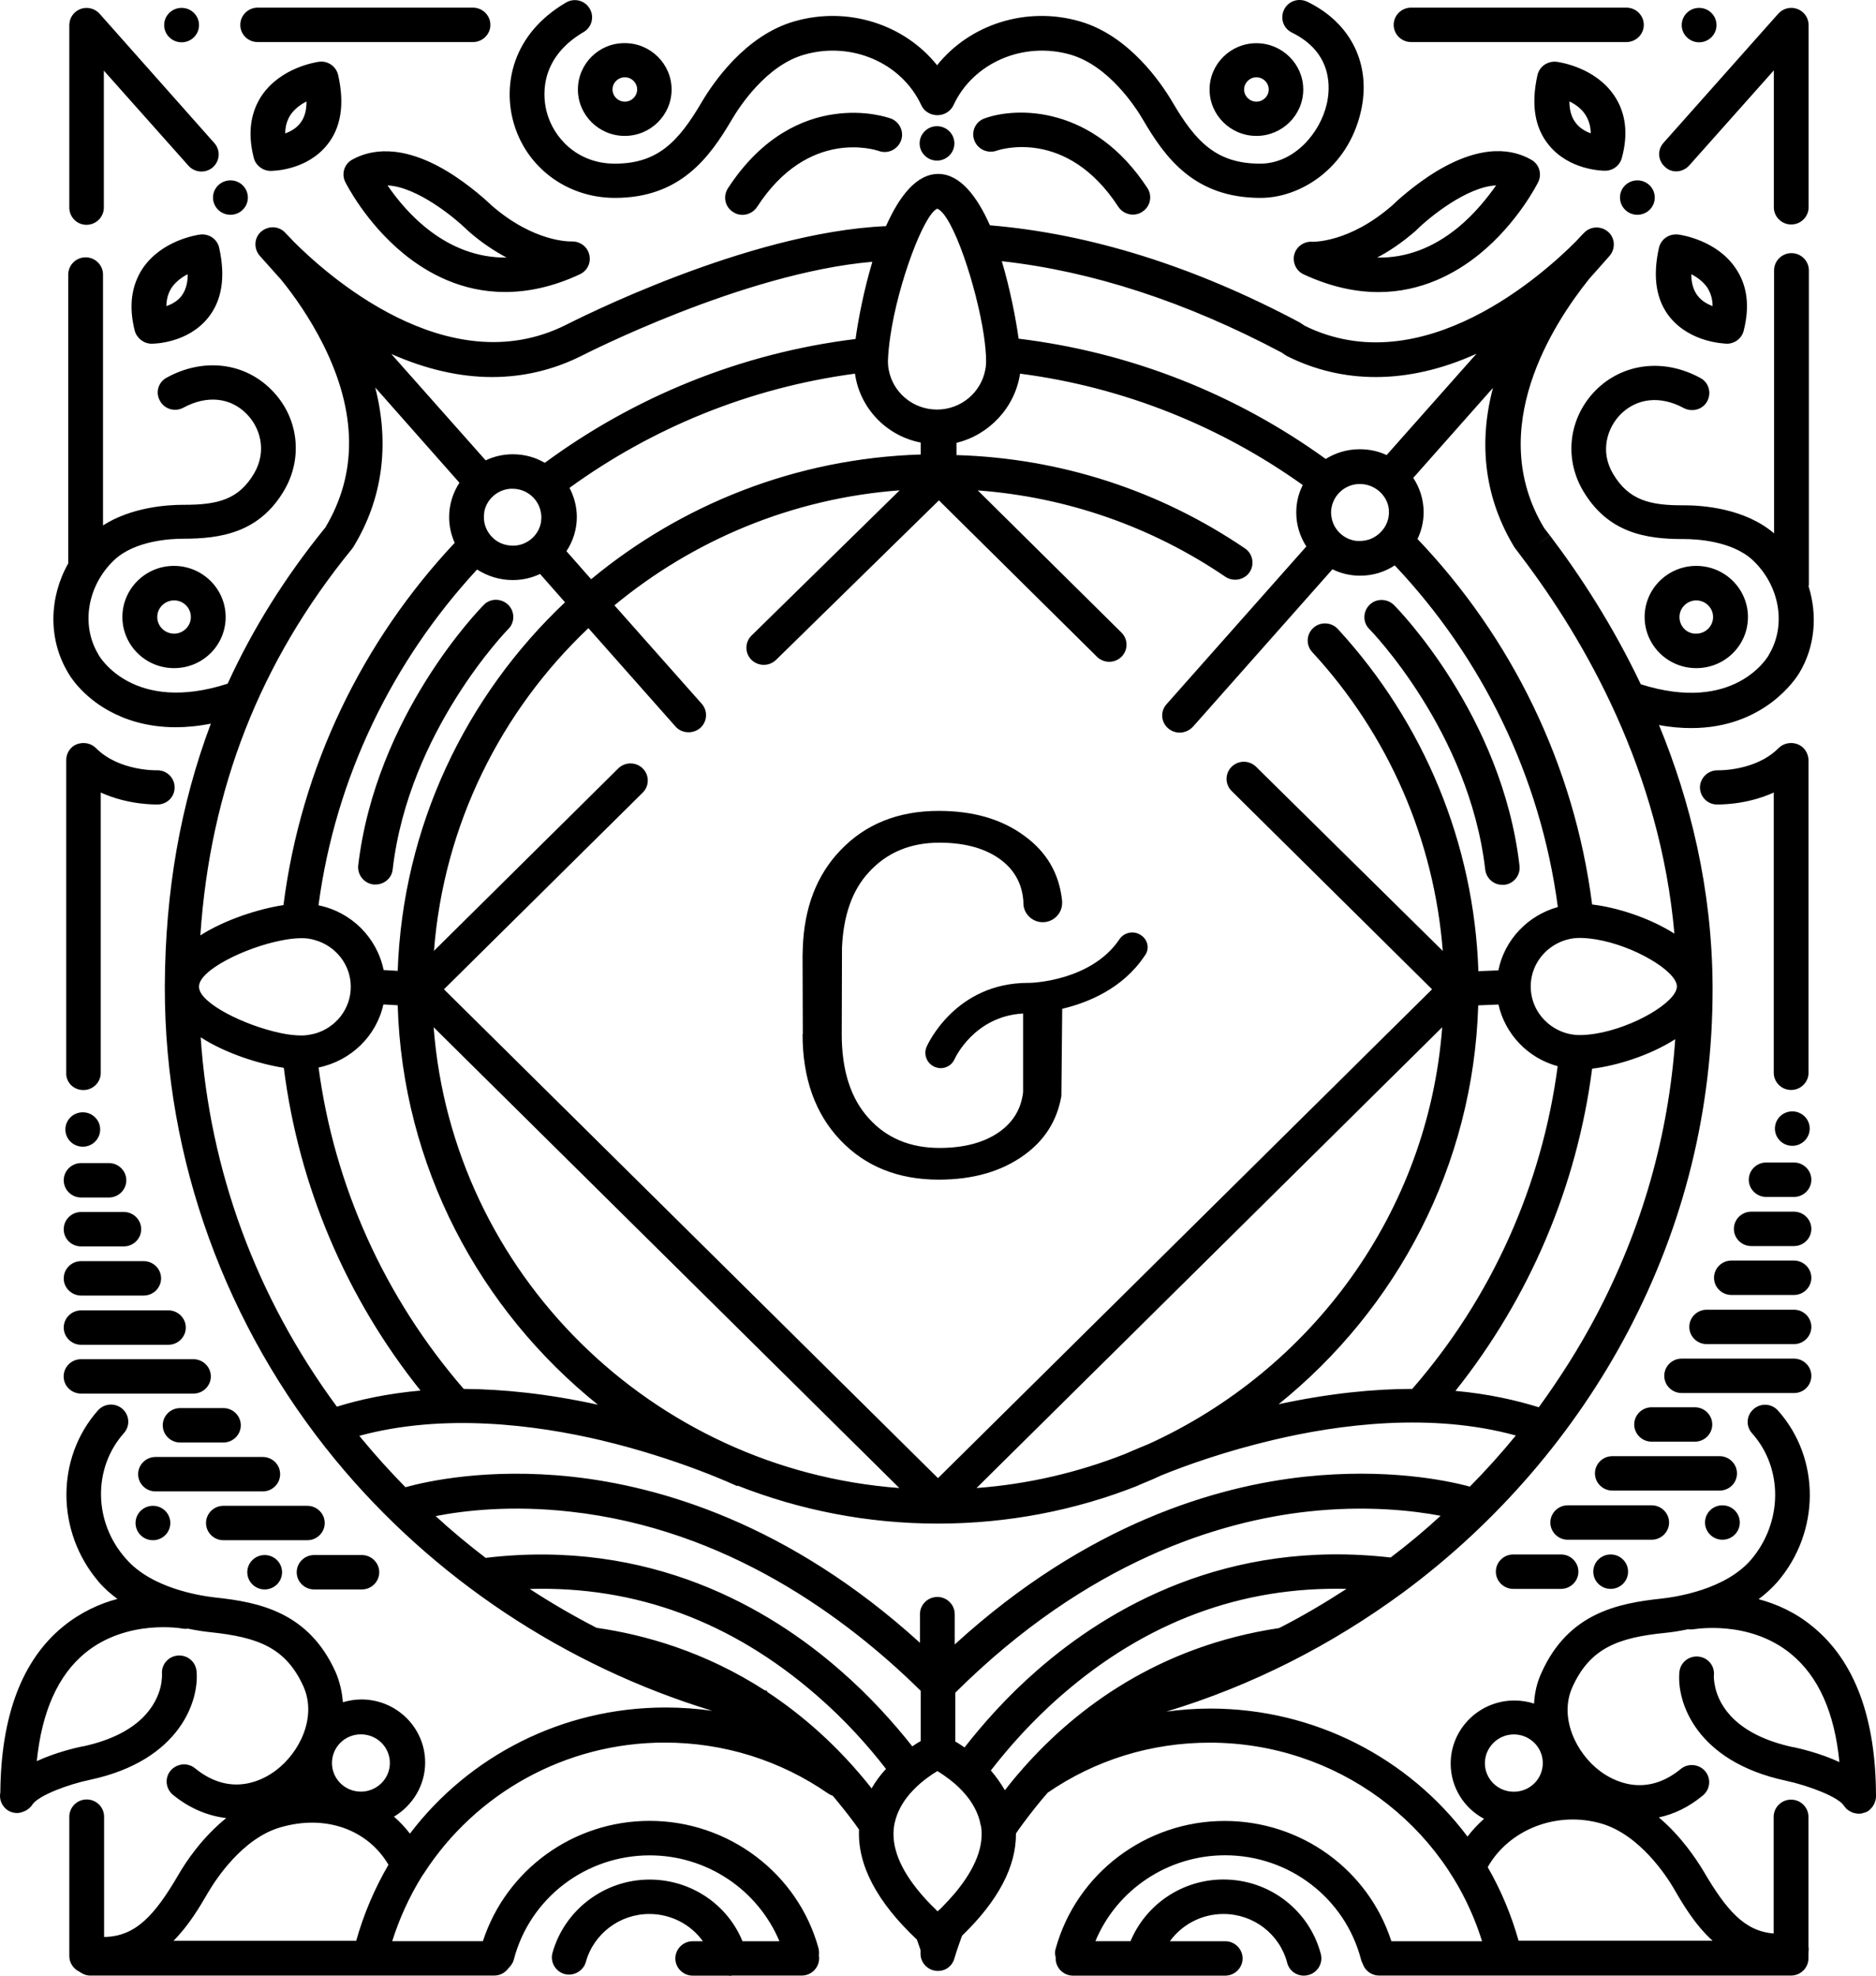 <svg xmlns="http://www.w3.org/2000/svg" width="113" height="119" viewBox="0 0 113 119"><path d="M68.713 56.316C68.292 56.034 67.716 56.148 67.43 56.569C65.757 59.063 62.203 59.197 62.018 59.197C61.983 59.197 61.968 59.197 61.933 59.197C57.553 59.197 55.879 62.896 55.814 63.045C55.613 63.511 55.829 64.046 56.285 64.25C56.405 64.299 56.54 64.334 56.656 64.334C57.011 64.334 57.347 64.136 57.502 63.784C57.517 63.749 58.67 61.205 61.627 61.042V65.777C61.507 66.798 61.021 67.602 60.154 68.202C59.257 68.821 58.059 69.139 56.585 69.139C54.826 69.139 53.388 68.539 52.326 67.349C51.243 66.159 50.702 64.473 50.702 62.296L50.717 57.075C50.802 55.151 51.323 53.629 52.326 52.543C53.408 51.353 54.826 50.753 56.585 50.753C58.059 50.753 59.257 51.07 60.154 51.69C61.051 52.31 61.557 53.163 61.642 54.269C61.642 54.303 61.642 54.353 61.642 54.388C61.642 55.022 62.168 55.543 62.81 55.543C63.451 55.543 63.977 55.022 63.977 54.388C63.977 54.353 63.977 54.303 63.977 54.269C63.807 52.612 63.045 51.309 61.677 50.322C60.309 49.325 58.605 48.839 56.54 48.839C54.09 48.839 52.11 49.642 50.607 51.229C49.188 52.717 48.442 54.675 48.356 57.085C48.356 57.254 48.342 57.417 48.342 57.586L48.356 62.286H48.342C48.342 64.944 49.103 67.071 50.607 68.658C52.11 70.244 54.09 71.048 56.54 71.048C58.605 71.048 60.309 70.562 61.682 69.575C62.935 68.673 63.677 67.483 63.932 66.01L63.982 60.759C65.521 60.392 67.616 59.554 68.939 57.581C69.269 57.169 69.154 56.599 68.713 56.316ZM84.996 2.533H97.966C98.542 2.533 99.013 2.067 99.013 1.497C99.013 0.927 98.542 0.46 97.966 0.46H84.996C84.419 0.46 83.948 0.927 83.948 1.497C83.948 2.067 84.419 2.533 84.996 2.533ZM15.521 2.533H28.491C29.067 2.533 29.538 2.067 29.538 1.497C29.538 0.927 29.062 0.46 28.491 0.46H15.521C14.945 0.46 14.474 0.927 14.474 1.497C14.474 2.067 14.93 2.533 15.521 2.533ZM98.627 10.863C99.208 10.863 99.674 11.329 99.674 11.899C99.674 12.475 99.203 12.936 98.627 12.936C98.046 12.936 97.58 12.47 97.58 11.899C97.575 11.329 98.046 10.863 98.627 10.863ZM56.44 7.601C57.021 7.601 57.487 8.067 57.487 8.637C57.487 9.207 57.016 9.673 56.44 9.673C55.864 9.673 55.393 9.207 55.393 8.637C55.393 8.067 55.859 7.601 56.44 7.601ZM36.995 11.919C37.01 11.919 37.031 11.919 37.045 11.919C40.985 11.919 42.744 9.475 44.082 7.204C44.523 6.45 46.146 3.941 48.442 3.292C51.283 2.474 54.31 3.778 55.493 6.336C55.663 6.703 56.034 6.921 56.405 6.936C56.42 6.936 56.44 6.936 56.455 6.936C56.47 6.936 56.49 6.936 56.52 6.936C56.891 6.921 57.262 6.703 57.432 6.336C58.615 3.778 61.642 2.474 64.484 3.292C66.784 3.961 68.408 6.455 68.844 7.204C70.182 9.495 71.936 11.919 75.93 11.919C78.33 11.919 81.172 10.144 81.964 6.748C82.625 3.936 81.407 1.393 78.751 0.108C78.225 -0.144 77.604 0.059 77.348 0.575C77.093 1.095 77.298 1.71 77.819 1.963C80.34 3.202 80.12 5.394 79.914 6.277C79.508 8.017 77.954 9.857 75.905 9.857C73.284 9.857 72.031 8.553 70.628 6.158C69.936 4.987 68.007 2.141 65.05 1.289C61.822 0.351 58.405 1.472 56.445 3.931C54.486 1.472 51.068 0.351 47.84 1.289C44.883 2.141 42.954 4.987 42.263 6.158C40.859 8.548 39.606 9.857 37.035 9.857C37.02 9.857 37 9.857 37 9.857C34.77 9.842 33.347 8.3 32.941 6.777C32.741 6.058 32.315 3.599 35.156 1.928C35.647 1.646 35.818 1.006 35.512 0.505C35.216 0.024 34.595 -0.144 34.084 0.158C30.821 2.082 30.315 5.126 30.921 7.333C31.668 10.06 34.119 11.899 36.995 11.919ZM13.882 10.863C14.464 10.863 14.93 11.329 14.93 11.899C14.93 12.475 14.459 12.936 13.882 12.936C13.306 12.936 12.83 12.475 12.83 11.899C12.83 11.329 13.301 10.863 13.882 10.863ZM10.941 0.475C11.522 0.475 11.988 0.941 11.988 1.512C11.988 2.082 11.517 2.548 10.941 2.548C10.364 2.548 9.888 2.087 9.888 1.512C9.888 0.936 10.359 0.475 10.941 0.475ZM102.346 0.475C102.927 0.475 103.393 0.941 103.393 1.512C103.393 2.082 102.922 2.548 102.346 2.548C101.769 2.548 101.298 2.082 101.298 1.512C101.298 0.941 101.764 0.475 102.346 0.475ZM107.958 66.937C108.54 66.937 109.006 67.403 109.006 67.974C109.006 68.549 108.535 69.01 107.958 69.01C107.377 69.01 106.911 68.544 106.911 67.974C106.911 67.403 107.377 66.937 107.958 66.937ZM103.749 90.663C104.33 90.663 104.796 91.129 104.796 91.699C104.796 92.274 104.325 92.736 103.749 92.736C103.172 92.736 102.701 92.269 102.701 91.699C102.701 91.124 103.167 90.663 103.749 90.663ZM97.018 93.623C97.6 93.623 98.066 94.089 98.066 94.659C98.066 95.235 97.595 95.696 97.018 95.696C96.437 95.696 95.971 95.23 95.971 94.659C95.971 94.084 96.442 93.623 97.018 93.623ZM34.81 5.394C34.81 6.931 36.078 8.186 37.632 8.186C39.185 8.186 40.453 6.931 40.453 5.394C40.453 3.857 39.19 2.598 37.637 2.598C36.083 2.583 34.81 3.837 34.81 5.394ZM37.637 4.655C38.043 4.655 38.379 4.987 38.379 5.389C38.379 5.791 38.043 6.123 37.637 6.123C37.231 6.123 36.895 5.791 36.895 5.389C36.89 4.992 37.231 4.655 37.637 4.655ZM75.679 8.186C77.233 8.186 78.501 6.931 78.501 5.394C78.501 3.857 77.233 2.602 75.679 2.602C74.126 2.602 72.858 3.857 72.858 5.394C72.858 6.931 74.126 8.186 75.679 8.186ZM75.679 4.655C76.085 4.655 76.421 4.987 76.421 5.389C76.421 5.791 76.085 6.123 75.679 6.123C75.273 6.123 74.938 5.791 74.938 5.389C74.938 4.992 75.273 4.655 75.679 4.655ZM59.297 7.134C58.755 7.333 58.485 7.923 58.69 8.458C58.891 8.994 59.487 9.262 60.028 9.078C60.199 9.014 64.253 7.675 67.365 12.46C67.566 12.762 67.906 12.926 68.242 12.926C68.428 12.926 68.633 12.876 68.799 12.757C69.29 12.455 69.425 11.805 69.119 11.334C65.872 6.366 61.276 6.415 59.297 7.134ZM53.649 7.134C53.498 7.085 52.11 6.599 50.216 6.882C48.457 7.134 45.936 8.121 43.841 11.349C43.535 11.835 43.671 12.47 44.162 12.772C44.332 12.891 44.533 12.941 44.718 12.941C45.054 12.941 45.395 12.772 45.595 12.475C48.687 7.69 52.747 9.029 52.932 9.093C53.473 9.291 54.065 9.009 54.27 8.473C54.475 7.938 54.19 7.333 53.649 7.134ZM101.754 9.961L106.846 4.239V12.485C106.846 13.055 107.317 13.521 107.893 13.521C108.47 13.521 108.941 13.055 108.941 12.485V1.512C108.941 1.075 108.67 0.694 108.264 0.54C107.858 0.386 107.402 0.505 107.116 0.822L100.201 8.602C99.81 9.038 99.865 9.688 100.301 10.06C100.707 10.447 101.363 10.397 101.754 9.961ZM5.207 13.541C5.784 13.541 6.255 13.075 6.255 12.504V4.254L11.347 9.976C11.732 10.412 12.394 10.447 12.815 10.08C13.256 9.693 13.286 9.043 12.915 8.622L5.999 0.827C5.714 0.51 5.257 0.391 4.852 0.54C4.446 0.694 4.175 1.075 4.175 1.512V12.504C4.175 13.07 4.631 13.541 5.207 13.541ZM79.027 14.562C78.536 14.527 78.08 14.864 77.96 15.331C77.839 15.816 78.08 16.317 78.516 16.521C80.175 17.289 81.678 17.592 83.031 17.592C85.617 17.592 87.682 16.471 89.12 15.301C91.42 13.427 92.603 11.066 92.653 10.967C92.889 10.481 92.718 9.896 92.247 9.628C91.18 9.009 89.341 8.627 86.534 10.313C85.131 11.166 84.049 12.187 83.863 12.37C81.292 14.612 79.147 14.562 79.027 14.562ZM85.266 13.908C85.281 13.893 85.301 13.873 85.316 13.858C86.113 13.07 88.358 11.25 90.117 11.166C89.611 11.884 88.85 12.856 87.817 13.709C86.294 14.949 84.67 15.549 82.946 15.514C83.663 15.147 84.454 14.612 85.266 13.908ZM21.199 9.624C20.728 9.891 20.558 10.481 20.798 10.962C20.848 11.061 22.031 13.422 24.331 15.296C25.77 16.466 27.814 17.587 30.42 17.587C31.788 17.587 33.297 17.284 34.936 16.516C35.392 16.297 35.612 15.812 35.492 15.326C35.372 14.845 34.931 14.527 34.425 14.542C34.339 14.542 32.174 14.607 29.603 12.366C29.418 12.187 28.335 11.166 26.932 10.313C24.126 8.637 22.267 9.024 21.199 9.624ZM28.2 13.908C28.997 14.612 29.789 15.127 30.515 15.514C26.862 15.549 24.447 12.787 23.344 11.166C25.103 11.25 27.353 13.075 28.145 13.858C28.17 13.873 28.185 13.893 28.2 13.908ZM109.191 97.972C108.144 97.104 106.991 96.598 105.929 96.316C106.335 96.013 106.726 95.661 107.061 95.279C109.647 92.269 109.667 87.837 107.096 84.956C106.706 84.52 106.049 84.49 105.623 84.872C105.182 85.258 105.152 85.908 105.538 86.329C107.417 88.437 107.382 91.699 105.473 93.94C103.919 95.745 100.957 96.182 100.08 96.281C97.424 96.563 94.447 97.168 92.844 100.763C92.588 101.314 92.438 101.933 92.403 102.603C92.032 102.484 91.626 102.419 91.22 102.419C89.105 102.419 87.381 104.125 87.381 106.217C87.381 107.655 88.193 108.91 89.391 109.544C89.035 109.862 88.699 110.214 88.394 110.615C84.84 105.88 79.162 102.905 72.908 102.905C72.011 102.905 71.114 102.97 70.252 103.089C75.394 101.532 80.175 99.107 84.54 95.894C90.173 91.729 94.853 86.29 98.066 80.186C101.448 73.76 103.157 66.818 103.157 59.594C103.157 59.544 103.157 59.51 103.157 59.46C103.157 59.445 103.157 59.445 103.157 59.425C103.157 59.406 103.157 59.391 103.157 59.376C103.122 53.505 101.804 48.219 99.93 43.668C100.622 43.801 101.283 43.851 101.874 43.851C106.254 43.851 108.179 40.871 108.384 40.524C109.332 38.952 109.482 37.043 108.941 35.323C108.956 35.273 108.956 35.204 108.956 35.139V16.283C108.956 15.712 108.485 15.246 107.908 15.246C107.332 15.246 106.861 15.712 106.861 16.283V32.125C105.087 30.602 102.516 30.434 101.448 30.434C99.384 30.449 98.101 30.131 97.154 28.525C96.357 27.171 96.818 25.763 97.61 24.96C98.607 23.958 100.025 23.824 101.413 24.573C101.92 24.841 102.561 24.672 102.832 24.171C103.102 23.671 102.932 23.036 102.426 22.768C100.226 21.563 97.76 21.866 96.121 23.502C94.498 25.143 94.192 27.568 95.344 29.541C96.848 32.1 99.133 32.467 101.378 32.467C101.413 32.467 101.428 32.467 101.464 32.467C102.14 32.467 104.32 32.566 105.573 33.736C107.197 35.258 107.618 37.648 106.555 39.423C106.555 39.423 106.54 39.438 106.54 39.458C106.455 39.607 104.445 42.988 98.832 41.213C97.144 37.668 95.179 34.653 93.355 32.248L92.523 32.878L93.35 32.244L93.014 31.807C89.411 25.837 93.57 19.476 95.735 16.783L96.953 15.41C97.324 14.974 97.289 14.324 96.853 13.952C96.432 13.6 95.82 13.62 95.435 14.002C95.4 14.037 95.214 14.22 94.928 14.537C93.049 16.426 85.712 23.12 78.596 19.625L78.395 19.491L78.295 19.426C71.921 16.03 65.631 14.071 59.627 13.57C58.851 11.815 57.818 10.476 56.515 10.476C55.197 10.476 54.165 11.83 53.368 13.62C44.964 13.987 34.515 19.357 34.074 19.575C26.917 23.145 19.545 16.416 17.666 14.527C17.38 14.21 17.175 14.027 17.16 13.992C16.769 13.605 16.163 13.59 15.742 13.942C15.301 14.309 15.271 14.964 15.641 15.4L16.944 16.858C17.701 17.79 18.663 19.144 19.475 20.765C21.505 24.831 21.54 28.525 19.595 31.773C17.175 34.752 15.215 37.881 13.712 41.178C8.049 43.003 6.019 39.587 5.934 39.438C5.934 39.423 5.919 39.423 5.919 39.403C4.852 37.628 5.273 35.238 6.896 33.716C8.149 32.546 10.329 32.447 11.006 32.447H11.021C13.286 32.447 15.621 32.095 17.125 29.521C18.277 27.543 17.972 25.099 16.348 23.477C14.709 21.821 12.239 21.538 10.043 22.743C9.532 23.011 9.347 23.646 9.638 24.146C9.908 24.647 10.55 24.831 11.056 24.548C12.459 23.794 13.877 23.928 14.86 24.935C15.656 25.738 16.097 27.141 15.316 28.495C14.389 30.087 13.121 30.404 11.091 30.404C11.076 30.404 11.056 30.404 11.026 30.404C10.094 30.404 7.934 30.538 6.205 31.644V16.535C6.205 15.965 5.734 15.499 5.157 15.499C4.581 15.499 4.11 15.965 4.11 16.535V33.934C2.957 35.972 2.892 38.466 4.075 40.474C4.19 40.693 4.917 41.898 6.54 42.8C7.473 43.316 8.806 43.801 10.585 43.801C11.226 43.801 11.938 43.737 12.7 43.583C10.875 48.433 9.958 53.654 9.928 59.341C9.928 59.356 9.928 59.356 9.928 59.376V59.391C9.928 59.44 9.928 59.49 9.928 59.525C9.928 69.798 13.582 79.883 20.207 87.931C26.075 95.056 34.054 100.342 42.899 103.039C41.967 102.905 41.02 102.841 40.078 102.841C33.873 102.841 28.24 105.766 24.692 110.437C24.407 110.07 24.086 109.718 23.73 109.415C24.848 108.746 25.609 107.541 25.609 106.153C25.609 104.06 23.885 102.355 21.77 102.355C21.38 102.355 21.009 102.419 20.653 102.523C20.603 101.869 20.452 101.254 20.212 100.699C18.588 97.104 15.631 96.499 12.975 96.216C12.098 96.117 9.136 95.681 7.583 93.876C5.623 91.684 5.588 88.422 7.463 86.314C7.853 85.878 7.798 85.229 7.377 84.857C6.936 84.47 6.28 84.525 5.904 84.941C3.353 87.817 3.368 92.25 5.939 95.264C6.275 95.666 6.666 95.998 7.072 96.301C6.004 96.583 4.857 97.104 3.809 97.957C1.323 99.98 0.056 103.361 0.02 107.963C-0.065 108.379 0.121 108.816 0.492 109.049C0.662 109.148 0.847 109.197 1.033 109.197C1.098 109.197 1.183 109.182 1.253 109.163H1.268C1.303 109.163 1.318 109.148 1.354 109.128C1.404 109.113 1.474 109.093 1.524 109.063C1.539 109.063 1.539 109.049 1.559 109.049C1.729 108.949 1.88 108.816 1.98 108.647C2.386 108.126 4.06 107.477 5.448 107.189C10.875 106.019 12.008 102.389 11.838 100.649C11.787 100.079 11.281 99.662 10.705 99.712C10.129 99.762 9.708 100.262 9.758 100.833C9.758 100.847 9.773 101.15 9.673 101.601C9.417 102.637 8.49 104.427 5.007 105.181C4.992 105.181 4.992 105.181 4.972 105.181C4.566 105.265 3.348 105.548 2.216 106.069C2.521 103.089 3.483 100.917 5.122 99.563C7.643 97.491 10.971 98.076 11.006 98.091C11.126 98.106 11.226 98.106 11.326 98.091C11.883 98.21 12.359 98.274 12.715 98.309C15.506 98.611 17.21 99.211 18.277 101.571C19.104 103.431 18.042 105.568 16.604 106.639C15.877 107.189 13.932 108.28 11.752 106.505C11.311 106.138 10.655 106.202 10.279 106.639C9.908 107.075 9.973 107.725 10.414 108.097C11.397 108.9 12.494 109.366 13.627 109.5C12.173 110.67 11.191 112.143 10.75 112.911C9.332 115.336 8.179 116.64 6.27 116.66V109.415C6.27 108.845 5.799 108.379 5.222 108.379C4.646 108.379 4.175 108.845 4.175 109.415V117.815C4.175 118.231 4.431 118.583 4.781 118.752C4.967 118.886 5.187 118.985 5.423 118.985H29.769C30.14 118.985 30.445 118.802 30.646 118.519C30.781 118.385 30.901 118.217 30.951 118.018C31.914 114.319 35.282 111.746 39.135 111.746C42.583 111.746 45.645 113.819 46.948 116.917H44.723C43.811 114.691 41.611 113.204 39.125 113.204C36.404 113.204 34.004 115.028 33.277 117.622C33.127 118.172 33.462 118.742 34.004 118.891C34.56 119.04 35.136 118.707 35.286 118.172C35.758 116.466 37.331 115.276 39.11 115.276C40.428 115.276 41.611 115.911 42.338 116.917H41.726C41.15 116.917 40.679 117.384 40.679 117.954C40.679 118.524 41.15 118.99 41.726 118.99H43.841C43.876 118.985 43.926 119 43.961 119C44.011 119 44.062 119 44.097 118.985H48.291C48.868 118.985 49.339 118.519 49.339 117.949C49.339 117.899 49.339 117.85 49.324 117.8C49.339 117.666 49.339 117.517 49.309 117.364C48.076 112.832 43.881 109.668 39.13 109.668C34.53 109.668 30.491 112.614 29.087 116.913H23.625C24.066 115.524 24.657 114.235 25.399 113.03C25.449 112.966 25.484 112.896 25.534 112.832C28.626 108.032 34.039 104.953 40.042 104.953C43.596 104.953 47.008 106.024 49.9 108.032C49.985 108.082 50.07 108.131 50.156 108.151C50.597 108.672 51.033 109.222 51.459 109.792C51.559 109.926 51.644 110.06 51.744 110.194C51.644 112.316 52.812 114.542 55.227 116.818C55.312 117.071 55.398 117.284 55.448 117.453V117.671C55.448 118.241 55.919 118.707 56.495 118.707C56.986 118.707 57.372 118.39 57.492 117.939C57.492 117.924 57.643 117.418 57.949 116.585C60.129 114.478 61.211 112.42 61.196 110.427C61.331 110.229 61.482 110.01 61.637 109.807C62.108 109.173 62.599 108.553 63.11 107.968C65.987 105.994 69.35 104.958 72.868 104.958C80.445 104.958 87.07 109.842 89.27 116.917H83.808C82.42 112.619 78.38 109.673 73.765 109.673C69.014 109.673 64.839 112.837 63.587 117.369C63.536 117.537 63.536 117.701 63.587 117.869C63.587 117.904 63.587 117.919 63.587 117.954C63.587 118.524 64.058 118.99 64.634 118.99H73.8C74.376 118.99 74.847 118.524 74.847 117.954C74.847 117.384 74.376 116.917 73.8 116.917H70.467C71.194 115.916 72.377 115.276 73.695 115.276C75.504 115.276 77.078 116.481 77.534 118.222C77.654 118.688 78.075 118.99 78.546 118.99C78.631 118.99 78.716 118.975 78.801 118.955C79.358 118.821 79.698 118.251 79.563 117.701C78.872 115.058 76.471 113.199 73.695 113.199C71.224 113.199 69.029 114.686 68.097 116.913H65.982C67.265 113.819 70.342 111.741 73.795 111.741C77.649 111.741 81.016 114.319 81.979 118.013C81.994 118.098 82.044 118.182 82.079 118.266C82.214 118.683 82.605 118.985 83.076 118.985H107.883C108.46 118.985 108.931 118.519 108.931 117.949C108.931 117.934 108.931 117.899 108.931 117.884C108.931 117.869 108.931 117.835 108.931 117.82V117.622C108.946 117.522 108.946 117.423 108.946 117.319C108.946 117.304 108.946 117.284 108.931 117.27V109.425C108.931 108.855 108.46 108.389 107.883 108.389C107.307 108.389 106.836 108.855 106.836 109.425V116.451C105.077 116.318 103.979 115.028 102.626 112.723C102.185 111.989 101.273 110.601 99.92 109.46C100.852 109.262 101.744 108.825 102.576 108.136C103.017 107.769 103.082 107.115 102.711 106.678C102.341 106.242 101.679 106.178 101.238 106.545C99.073 108.32 97.129 107.229 96.387 106.678C94.948 105.607 93.886 103.451 94.713 101.611C95.78 99.251 97.484 98.631 100.276 98.348C100.632 98.314 101.103 98.249 101.664 98.13C101.764 98.145 101.884 98.145 102 98.13C102.035 98.13 105.332 97.53 107.868 99.603C109.527 100.957 110.504 103.133 110.795 106.128C109.647 105.593 108.409 105.31 108.024 105.226C108.009 105.226 108.009 105.226 107.988 105.226C104.521 104.472 103.573 102.702 103.323 101.661C103.223 101.224 103.223 100.927 103.238 100.892C103.288 100.322 102.867 99.821 102.29 99.772C101.714 99.722 101.208 100.138 101.158 100.709C100.987 102.464 102.12 106.079 107.568 107.249C108.971 107.551 110.745 108.235 111.066 108.756C111.066 108.756 111.066 108.771 111.081 108.771C111.131 108.835 111.181 108.905 111.231 108.954C111.246 108.969 111.266 108.969 111.281 108.989C111.331 109.024 111.381 109.073 111.431 109.088C111.446 109.103 111.482 109.123 111.497 109.123C111.547 109.158 111.597 109.173 111.647 109.187C111.662 109.187 111.697 109.202 111.712 109.202C111.777 109.217 111.862 109.237 111.948 109.237C112.013 109.237 112.068 109.237 112.133 109.222C112.148 109.222 112.168 109.222 112.183 109.207C112.233 109.192 112.283 109.173 112.354 109.158H112.369C112.419 109.143 112.454 109.108 112.504 109.093L112.519 109.078C112.554 109.063 112.584 109.029 112.604 109.014C112.619 108.999 112.654 108.979 112.669 108.949C112.684 108.935 112.719 108.9 112.734 108.885C112.749 108.85 112.785 108.835 112.8 108.801C112.815 108.766 112.835 108.751 112.85 108.716C112.865 108.682 112.885 108.667 112.9 108.632C112.915 108.597 112.915 108.568 112.935 108.533C112.95 108.498 112.95 108.468 112.97 108.434C112.97 108.399 112.985 108.369 112.985 108.349C112.985 108.315 113 108.285 113 108.23V108.191C112.995 103.46 111.712 100.029 109.191 97.972ZM21.455 116.893H10.449C11.382 115.956 12.038 114.835 12.544 113.967C12.985 113.214 14.609 110.705 16.904 110.055C19.61 109.267 22.146 110.189 23.399 112.311C22.572 113.729 21.911 115.271 21.455 116.893ZM21.74 107.908C20.778 107.908 19.996 107.14 19.996 106.183C19.996 105.226 20.773 104.457 21.74 104.457C22.703 104.457 23.484 105.226 23.484 106.183C23.484 107.14 22.688 107.908 21.74 107.908ZM83.763 93.807C73.89 92.671 66.754 96.866 62.494 100.58C60.65 102.186 59.196 103.842 58.099 105.245C57.898 105.112 57.708 104.978 57.543 104.893V101.948C65.541 94 73.489 91.625 78.761 91.04C82.259 90.653 85.086 90.975 86.775 91.293C85.808 92.185 84.81 93.018 83.763 93.807ZM96.156 79.219C95.144 81.143 93.976 82.983 92.688 84.758C91.35 84.341 89.676 83.954 87.667 83.771C92.147 78.148 94.989 71.439 95.901 64.364C97.354 64.195 99.369 63.575 100.907 62.589C100.501 68.395 98.913 73.983 96.156 79.219ZM89.04 60.551L90.258 60.501C90.664 62.291 92.032 63.729 93.826 64.215C92.879 71.375 89.872 78.133 85.066 83.652C82.751 83.652 80.059 83.92 77.017 84.574C84.119 78.852 88.749 70.234 89.04 60.551ZM69.169 86.979C68.493 87.247 68.022 87.465 67.781 87.564C64.975 88.67 61.963 89.389 58.821 89.622L86.87 61.87C86.028 73.046 78.992 82.516 69.169 86.979ZM101.007 59.43C100.972 60.367 98.386 61.89 96.106 62.257C95.785 62.306 95.465 62.341 95.159 62.341C94.753 62.341 94.362 62.257 94.011 62.108C92.944 61.657 92.202 60.62 92.202 59.415C92.202 58.211 92.944 57.174 94.011 56.723C94.367 56.574 94.753 56.49 95.159 56.49C95.465 56.49 95.785 56.525 96.106 56.574C98.386 56.941 100.957 58.463 101.007 59.386C101.007 59.395 101.007 59.41 101.007 59.43ZM91.22 32.962L91.661 33.548C95.5 38.615 99.995 46.464 100.857 56.232C99.334 55.26 97.339 54.641 95.901 54.477C94.818 46.013 91.014 38.367 85.382 32.462C85.617 31.976 85.752 31.425 85.752 30.855C85.752 30.087 85.517 29.368 85.126 28.783L89.927 23.363C89.02 26.804 89.461 30.067 91.22 32.962ZM77.203 21.236L77.423 21.385L77.538 21.454C79.212 22.292 81.007 22.709 82.866 22.709C84.825 22.709 86.875 22.242 88.935 21.305L83.522 27.409C83.031 27.176 82.49 27.057 81.898 27.057C81.137 27.057 80.445 27.275 79.854 27.642C74.527 23.794 68.222 21.236 61.356 20.398C61.186 19.178 60.85 17.438 60.344 15.732C65.772 16.332 71.434 18.177 77.203 21.236ZM83.663 30.855C83.663 31.609 83.156 32.258 82.46 32.496C82.289 32.546 82.104 32.581 81.919 32.581C81.868 32.581 81.798 32.581 81.748 32.581C80.971 32.516 80.345 31.926 80.21 31.192C80.195 31.093 80.175 30.974 80.175 30.875C80.175 30.756 80.19 30.657 80.21 30.543C80.36 29.789 81.007 29.204 81.798 29.154C81.833 29.154 81.883 29.154 81.919 29.154C81.954 29.154 81.984 29.154 82.019 29.154C82.796 29.204 83.457 29.755 83.627 30.493C83.643 30.592 83.663 30.677 83.663 30.776C83.643 30.786 83.663 30.82 83.663 30.855ZM61.442 22.505C67.731 23.323 73.549 25.698 78.471 29.214C78.215 29.715 78.08 30.27 78.08 30.87C78.08 31.624 78.3 32.308 78.686 32.913L70.267 42.413C69.876 42.849 69.931 43.499 70.367 43.871C70.567 44.039 70.808 44.124 71.059 44.124C71.344 44.124 71.635 44.005 71.856 43.772L80.26 34.286C80.766 34.539 81.327 34.673 81.934 34.673C82.71 34.673 83.422 34.44 84.013 34.053C89.255 39.607 92.789 46.732 93.836 54.63C92.027 55.131 90.624 56.604 90.253 58.444L89.05 58.493C88.794 50.847 85.802 43.554 80.581 37.881C80.19 37.465 79.533 37.43 79.107 37.817C78.686 38.203 78.651 38.853 79.042 39.275C83.643 44.258 86.379 50.584 86.905 57.273L75.659 46.181C75.253 45.78 74.592 45.78 74.186 46.181C73.78 46.583 73.78 47.238 74.186 47.639L86.259 59.584L56.5 89.027L26.742 59.584L38.714 47.738C39.12 47.337 39.12 46.682 38.714 46.281C38.308 45.879 37.647 45.879 37.241 46.281L26.14 57.268C26.732 49.657 30.18 42.815 35.442 37.832L40.684 43.752C40.884 43.985 41.175 44.104 41.481 44.104C41.716 44.104 41.972 44.02 42.172 43.851C42.613 43.464 42.643 42.815 42.273 42.393L37.01 36.458C41.746 32.546 47.68 30.017 54.19 29.531L45.264 38.283C44.858 38.684 44.858 39.339 45.264 39.741C45.465 39.939 45.736 40.043 46.006 40.043C46.277 40.043 46.532 39.944 46.748 39.741L56.555 30.136L66.077 39.557C66.483 39.959 67.145 39.959 67.551 39.557C67.957 39.156 67.957 38.501 67.551 38.099L58.896 29.536C64.258 29.938 69.36 31.713 73.81 34.738C74.281 35.055 74.943 34.936 75.263 34.47C75.584 34.004 75.464 33.349 74.993 33.032C69.851 29.536 63.867 27.593 57.613 27.409V26.67C59.567 26.204 61.141 24.548 61.442 22.505ZM30.891 34.936C31.483 34.936 32.039 34.802 32.53 34.569L34.034 36.275C28.065 41.912 24.261 49.757 23.955 58.473L23.108 58.424C22.703 56.465 21.164 54.928 19.184 54.526C20.217 46.782 23.665 39.79 28.736 34.301C29.368 34.703 30.095 34.936 30.891 34.936ZM29.147 31.158C29.147 31.073 29.147 31.009 29.162 30.925C29.162 30.875 29.177 30.84 29.177 30.791C29.328 30.057 29.974 29.487 30.751 29.437C30.786 29.437 30.816 29.437 30.836 29.437C30.856 29.437 30.851 29.437 30.871 29.437C31.668 29.437 32.345 29.973 32.545 30.706C32.58 30.855 32.61 31.009 32.61 31.158C32.61 31.277 32.595 31.391 32.575 31.51C32.425 32.244 31.778 32.814 31.002 32.863C30.951 32.863 30.916 32.863 30.866 32.863C30.646 32.863 30.425 32.814 30.24 32.744C29.623 32.511 29.147 31.877 29.147 31.158ZM23.093 60.496L23.955 60.546C24.241 70.249 28.892 78.882 36.013 84.604C32.951 83.934 30.265 83.667 27.93 83.652C23.164 78.148 20.137 71.424 19.189 64.294C21.134 63.893 22.672 62.405 23.093 60.496ZM26.12 61.87L54.17 89.622C39.225 88.501 27.253 76.66 26.12 61.87ZM53.634 20.215C54.09 17.086 55.643 12.906 56.455 12.569C57.387 12.921 58.821 17.254 59.261 20.195C59.347 20.785 59.397 21.32 59.397 21.757C59.397 21.94 59.382 22.109 59.347 22.277C59.091 23.631 57.893 24.667 56.44 24.667C54.987 24.667 53.784 23.631 53.533 22.277C53.498 22.109 53.483 21.925 53.483 21.757C53.498 21.3 53.548 20.785 53.634 20.215ZM55.458 26.655V27.374C47.916 27.608 41.02 30.404 35.607 34.886L34.119 33.196C34.51 32.611 34.745 31.892 34.745 31.138C34.745 30.503 34.575 29.898 34.304 29.383C39.261 25.788 45.124 23.358 51.499 22.505C51.789 24.583 53.393 26.254 55.458 26.655ZM29.639 22.709C31.498 22.709 33.292 22.292 34.981 21.454C35.081 21.405 44.738 16.436 52.546 15.767C52.04 17.458 51.699 19.213 51.534 20.418C44.588 21.271 38.178 23.928 32.816 27.875C32.245 27.543 31.598 27.36 30.891 27.36C30.3 27.36 29.744 27.493 29.253 27.727L23.57 21.32C25.649 22.238 27.679 22.709 29.639 22.709ZM21.199 33.062L21.284 32.943C23.043 30.067 23.484 26.784 22.602 23.338L27.674 29.075C27.288 29.665 27.053 30.384 27.053 31.138C27.053 31.688 27.173 32.209 27.388 32.695C21.861 38.585 18.137 46.147 17.075 54.512C15.571 54.745 13.577 55.379 12.068 56.336C12.665 47.5 15.656 39.855 21.199 33.062ZM11.988 59.395C12.023 58.424 14.744 57.085 16.889 56.654C17.36 56.554 17.801 56.505 18.172 56.505C18.458 56.505 18.713 56.539 18.984 56.624C20.217 56.976 21.129 58.096 21.129 59.435C21.129 60.774 20.217 61.895 18.984 62.247C18.728 62.311 18.458 62.366 18.172 62.366C17.781 62.366 17.345 62.316 16.889 62.217C14.744 61.766 12.018 60.427 11.988 59.455C11.988 59.41 11.988 59.41 11.988 59.395ZM12.088 62.475C13.592 63.447 15.606 64.081 17.095 64.314C17.992 71.41 20.833 78.133 25.329 83.751C23.319 83.934 21.64 84.301 20.292 84.723C15.436 78.133 12.629 70.517 12.088 62.475ZM21.796 86.662C21.745 86.597 21.695 86.543 21.645 86.478C26.737 85.09 32.3 85.824 36.204 86.746C40.919 87.867 44.372 89.488 44.402 89.508L44.417 89.473C48.156 90.946 52.23 91.764 56.49 91.764C60.735 91.764 64.794 90.96 68.513 89.488C68.513 89.488 68.548 89.473 68.613 89.438C69.054 89.255 69.51 89.071 69.931 88.868C71.369 88.283 73.785 87.41 76.697 86.726C80.636 85.789 86.219 85.055 91.305 86.458C90.428 87.529 89.511 88.551 88.534 89.537C87.115 89.151 83.497 88.417 78.611 88.938C73.304 89.508 65.491 91.749 57.508 99.043V97.218C57.508 96.648 57.036 96.182 56.46 96.182C55.884 96.182 55.413 96.648 55.413 97.218V98.943C47.484 91.734 39.707 89.508 34.429 88.938C29.423 88.402 25.755 89.205 24.422 89.572C23.535 88.67 22.637 87.683 21.796 86.662ZM26.241 91.312C27.93 90.98 30.791 90.643 34.354 91.045C43.741 92.081 50.942 97.386 55.458 101.834V104.864C55.307 104.948 55.137 105.047 54.952 105.181C53.854 103.793 52.416 102.171 50.607 100.6C46.347 96.871 39.175 92.651 29.268 93.826V93.841C28.22 93.038 27.203 92.2 26.241 91.312ZM52.501 107.71C50.522 105.201 48.356 103.312 46.197 101.889L46.212 101.839C46.161 101.824 46.111 101.804 46.061 101.804C42.458 99.479 38.84 98.457 35.933 98.041C34.565 97.337 33.212 96.553 31.909 95.701C38.283 95.517 44.067 97.659 49.173 102.092C50.932 103.614 52.321 105.186 53.368 106.54C53.042 106.887 52.752 107.273 52.501 107.71ZM57.553 113.982C57.297 114.285 57.026 114.582 56.726 114.885C56.661 114.949 56.575 115.033 56.49 115.103L56.475 115.118L56.46 115.132V115.098C56.425 115.063 56.375 115.033 56.34 114.979C56.004 114.661 55.713 114.344 55.443 114.027C54.21 112.569 53.669 111.215 53.854 109.981C53.869 109.882 53.889 109.782 53.919 109.678C54.055 109.143 54.31 108.677 54.611 108.275C54.866 107.943 55.152 107.655 55.438 107.407C55.693 107.189 55.944 107.006 56.164 106.857C56.265 106.793 56.35 106.738 56.435 106.688C56.435 106.688 56.45 106.688 56.45 106.674H56.465C56.585 106.738 56.701 106.822 56.856 106.926C57.056 107.06 57.297 107.244 57.533 107.447C57.838 107.715 58.139 108.032 58.395 108.384C58.7 108.82 58.951 109.306 59.056 109.857C59.056 109.891 59.071 109.941 59.091 109.976C59.282 111.186 58.755 112.524 57.553 113.982ZM61.682 106.436C61.647 106.47 61.617 106.5 61.597 106.535C61.206 106.971 60.855 107.402 60.529 107.824C60.274 107.388 59.988 106.986 59.682 106.634C60.73 105.28 62.153 103.654 63.942 102.102C69.014 97.684 74.782 95.542 81.107 95.696C79.789 96.549 78.436 97.352 77.047 98.056C69.811 99.142 64.859 102.856 61.682 106.436ZM91.185 104.462C92.147 104.462 92.929 105.231 92.929 106.188C92.929 107.145 92.152 107.913 91.185 107.913C90.218 107.913 89.441 107.145 89.441 106.188C89.446 105.25 90.223 104.462 91.185 104.462ZM96.462 109.832C98.762 110.501 100.386 112.995 100.822 113.744C101.363 114.681 102.09 115.921 103.157 116.888H91.471C91.029 115.316 90.403 113.828 89.611 112.455C90.899 110.184 93.771 109.049 96.462 109.832ZM7.372 37.162C7.372 38.853 8.761 40.241 10.485 40.241C12.209 40.241 13.592 38.868 13.592 37.162C13.592 35.471 12.203 34.083 10.479 34.083C8.756 34.083 7.372 35.471 7.372 37.162ZM11.497 37.162C11.497 37.713 11.041 38.164 10.485 38.164C9.928 38.164 9.472 37.713 9.472 37.162C9.472 36.612 9.928 36.161 10.485 36.161C11.041 36.156 11.497 36.612 11.497 37.162ZM105.287 37.162C105.287 35.471 103.899 34.083 102.175 34.083C100.466 34.083 99.063 35.457 99.063 37.162C99.063 38.853 100.451 40.241 102.175 40.241C103.899 40.241 105.287 38.868 105.287 37.162ZM101.163 37.162C101.163 36.612 101.619 36.161 102.175 36.161C102.731 36.161 103.187 36.612 103.187 37.162C103.187 37.713 102.731 38.164 102.175 38.164C101.619 38.184 101.163 37.733 101.163 37.162ZM108.279 44.823C107.888 44.674 107.432 44.758 107.132 45.056C105.763 46.444 103.513 46.395 103.478 46.395C103.463 46.395 103.443 46.395 103.443 46.395C102.887 46.395 102.431 46.831 102.396 47.381C102.381 47.952 102.817 48.438 103.393 48.452C103.493 48.452 105.152 48.502 106.841 47.733V64.612C106.841 65.182 107.312 65.648 107.888 65.648C108.465 65.648 108.936 65.182 108.936 64.612V45.775C108.921 45.358 108.67 44.972 108.279 44.823ZM5.022 65.653C5.598 65.653 6.069 65.187 6.069 64.617V47.733C7.758 48.502 9.417 48.452 9.517 48.452C10.094 48.438 10.55 47.952 10.515 47.381C10.499 46.816 10.008 46.365 9.432 46.395C9.417 46.395 7.152 46.444 5.779 45.056C5.478 44.758 5.037 44.674 4.631 44.823C4.24 44.972 3.99 45.358 3.99 45.775V64.627C3.97 65.202 4.446 65.653 5.022 65.653ZM109.106 82.864C109.106 82.293 108.635 81.827 108.059 81.827H101.293C100.717 81.827 100.246 82.293 100.246 82.864C100.246 83.434 100.717 83.9 101.293 83.9H108.059C108.635 83.905 109.106 83.448 109.106 82.864ZM102.09 86.83C102.666 86.83 103.137 86.364 103.137 85.794C103.137 85.224 102.666 84.758 102.09 84.758H99.484C98.908 84.758 98.436 85.224 98.436 85.794C98.436 86.364 98.908 86.83 99.484 86.83H102.09ZM104.626 88.739C104.626 88.169 104.155 87.703 103.578 87.703H97.118C96.542 87.703 96.071 88.169 96.071 88.739C96.071 89.309 96.542 89.775 97.118 89.775H103.578C104.155 89.775 104.626 89.324 104.626 88.739ZM100.536 91.699C100.536 91.129 100.065 90.663 99.489 90.663H94.432C93.856 90.663 93.385 91.129 93.385 91.699C93.385 92.269 93.856 92.736 94.432 92.736H99.489C100.06 92.736 100.536 92.269 100.536 91.699ZM91.15 93.623C90.573 93.623 90.102 94.089 90.102 94.659C90.102 95.23 90.573 95.696 91.15 95.696H94.026C94.603 95.696 95.074 95.23 95.074 94.659C95.074 94.089 94.603 93.623 94.026 93.623H91.15ZM108.059 75.922H104.29C103.714 75.922 103.243 76.388 103.243 76.958C103.243 77.528 103.714 77.994 104.29 77.994H108.059C108.635 77.994 109.106 77.528 109.106 76.958C109.106 76.393 108.635 75.922 108.059 75.922ZM108.059 78.882H102.802C102.225 78.882 101.754 79.348 101.754 79.918C101.754 80.488 102.225 80.954 102.802 80.954H108.059C108.635 80.954 109.106 80.488 109.106 79.918C109.106 79.348 108.635 78.882 108.059 78.882ZM108.059 70.016H106.385C105.808 70.016 105.337 70.482 105.337 71.053C105.337 71.623 105.808 72.089 106.385 72.089H108.059C108.635 72.089 109.106 71.623 109.106 71.053C109.106 70.487 108.635 70.016 108.059 70.016ZM108.059 72.977H105.488C104.911 72.977 104.44 73.443 104.44 74.013C104.44 74.583 104.911 75.049 105.488 75.049H108.059C108.635 75.049 109.106 74.583 109.106 74.013C109.106 73.448 108.635 72.977 108.059 72.977ZM4.987 66.992C5.568 66.992 6.034 67.458 6.034 68.028C6.034 68.603 5.563 69.064 4.987 69.064C4.406 69.064 3.939 68.598 3.939 68.028C3.939 67.453 4.406 66.992 4.987 66.992ZM9.212 90.693C9.793 90.693 10.259 91.159 10.259 91.729C10.259 92.304 9.788 92.765 9.212 92.765C8.63 92.765 8.164 92.299 8.164 91.729C8.164 91.159 8.635 90.693 9.212 90.693ZM15.942 93.658C16.523 93.658 16.989 94.124 16.989 94.694C16.989 95.269 16.518 95.73 15.942 95.73C15.366 95.73 14.895 95.264 14.895 94.694C14.895 94.119 15.366 93.658 15.942 93.658ZM4.887 83.934H11.652C12.229 83.934 12.7 83.468 12.7 82.898C12.7 82.328 12.223 81.862 11.647 81.862H4.882C4.305 81.862 3.834 82.328 3.834 82.898C3.834 83.483 4.31 83.934 4.887 83.934ZM13.456 84.807H10.85C10.274 84.807 9.803 85.273 9.803 85.843C9.803 86.414 10.274 86.88 10.85 86.88H13.456C14.033 86.88 14.504 86.414 14.504 85.843C14.504 85.273 14.033 84.807 13.456 84.807ZM15.827 87.752H9.367C8.791 87.752 8.32 88.219 8.32 88.789C8.32 89.359 8.791 89.825 9.367 89.825H15.827C16.403 89.825 16.874 89.359 16.874 88.789C16.874 88.204 16.398 87.752 15.827 87.752ZM18.513 90.693H13.456C12.88 90.693 12.409 91.159 12.409 91.729C12.409 92.299 12.88 92.765 13.456 92.765H18.513C19.089 92.765 19.56 92.299 19.56 91.729C19.56 91.164 19.089 90.693 18.513 90.693ZM17.872 94.694C17.872 95.264 18.343 95.73 18.919 95.73H21.796C22.372 95.73 22.843 95.264 22.843 94.694C22.843 94.124 22.372 93.658 21.796 93.658H18.919C18.343 93.658 17.872 94.124 17.872 94.694ZM4.887 78.029H8.655C9.232 78.029 9.703 77.563 9.703 76.993C9.703 76.422 9.232 75.957 8.655 75.957H4.887C4.31 75.957 3.839 76.422 3.839 76.993C3.834 77.563 4.31 78.029 4.887 78.029ZM4.887 80.994H10.144C10.72 80.994 11.191 80.528 11.191 79.958C11.191 79.388 10.72 78.922 10.144 78.922H4.887C4.31 78.922 3.839 79.388 3.839 79.958C3.839 80.528 4.31 80.994 4.887 80.994ZM4.887 72.124H6.56C7.137 72.124 7.608 71.658 7.608 71.087C7.608 70.517 7.137 70.051 6.56 70.051H4.887C4.31 70.051 3.839 70.517 3.839 71.087C3.839 71.658 4.31 72.124 4.887 72.124ZM4.887 75.069H7.458C8.034 75.069 8.505 74.603 8.505 74.033C8.505 73.462 8.034 72.996 7.458 72.996H4.887C4.31 72.996 3.839 73.462 3.839 74.033C3.834 74.618 4.31 75.069 4.887 75.069ZM56.475 115.118C56.49 115.103 56.47 115.103 56.47 115.083L56.475 115.118ZM104.019 20.701C104.034 20.701 104.034 20.701 104.019 20.701C104.49 20.701 104.916 20.383 105.032 19.912C105.403 18.439 105.252 17.185 104.541 16.149C103.408 14.478 101.328 14.16 101.093 14.126C100.551 14.061 100.045 14.393 99.925 14.929C99.534 16.684 99.755 18.092 100.602 19.129C101.854 20.631 103.814 20.686 104.019 20.701ZM102.837 17.319C103.037 17.636 103.157 18.003 103.157 18.439C102.852 18.32 102.516 18.137 102.28 17.84C102.01 17.507 101.874 17.071 101.874 16.516C102.21 16.684 102.581 16.952 102.837 17.319ZM97.224 5.746C96.091 4.075 94.011 3.758 93.776 3.723C93.235 3.659 92.728 3.991 92.608 4.526C92.217 6.282 92.438 7.69 93.285 8.726C94.502 10.233 96.462 10.283 96.683 10.283C97.154 10.283 97.58 9.966 97.695 9.495C98.086 8.052 97.93 6.782 97.224 5.746ZM94.939 7.432C94.668 7.1 94.533 6.663 94.533 6.108C94.888 6.277 95.259 6.544 95.495 6.911C95.695 7.229 95.816 7.596 95.816 8.032C95.515 7.918 95.174 7.734 94.939 7.432ZM12.053 14.126C11.818 14.16 9.753 14.478 8.605 16.149C7.914 17.185 7.743 18.439 8.114 19.912C8.234 20.363 8.655 20.701 9.131 20.701C9.352 20.701 11.311 20.651 12.529 19.144C13.371 18.107 13.592 16.684 13.206 14.944C13.101 14.408 12.594 14.061 12.053 14.126ZM10.921 17.84C10.685 18.142 10.344 18.325 10.023 18.439C10.023 18.003 10.144 17.621 10.344 17.319C10.6 16.952 10.971 16.684 11.306 16.516C11.311 17.071 11.176 17.507 10.921 17.84ZM19.225 3.718C18.989 3.753 16.924 4.07 15.772 5.746C15.08 6.782 14.91 8.037 15.286 9.509C15.401 9.961 15.827 10.293 16.298 10.293C16.518 10.293 18.478 10.243 19.696 8.736C20.543 7.7 20.763 6.277 20.372 4.536C20.257 4.006 19.766 3.654 19.225 3.718ZM18.072 7.432C17.836 7.734 17.501 7.918 17.18 8.037C17.18 7.601 17.3 7.219 17.501 6.916C17.751 6.549 18.122 6.282 18.463 6.113C18.463 6.663 18.343 7.1 18.072 7.432ZM89.461 52.37C89.526 52.905 89.967 53.292 90.493 53.292C90.528 53.292 90.579 53.292 90.614 53.292C91.19 53.227 91.596 52.707 91.526 52.136C90.478 43.102 84.239 36.711 83.968 36.443C83.562 36.042 82.901 36.027 82.495 36.428C82.089 36.83 82.074 37.484 82.48 37.886C82.545 37.946 88.499 44.054 89.461 52.37ZM22.502 53.272C22.537 53.272 22.587 53.272 22.622 53.272C23.149 53.272 23.605 52.885 23.655 52.35C24.617 44.039 30.571 37.931 30.621 37.881C31.027 37.48 31.012 36.81 30.606 36.423C30.195 36.022 29.518 36.022 29.132 36.443C28.862 36.711 22.637 43.102 21.575 52.136C21.525 52.702 21.931 53.203 22.502 53.272Z"></path></svg>